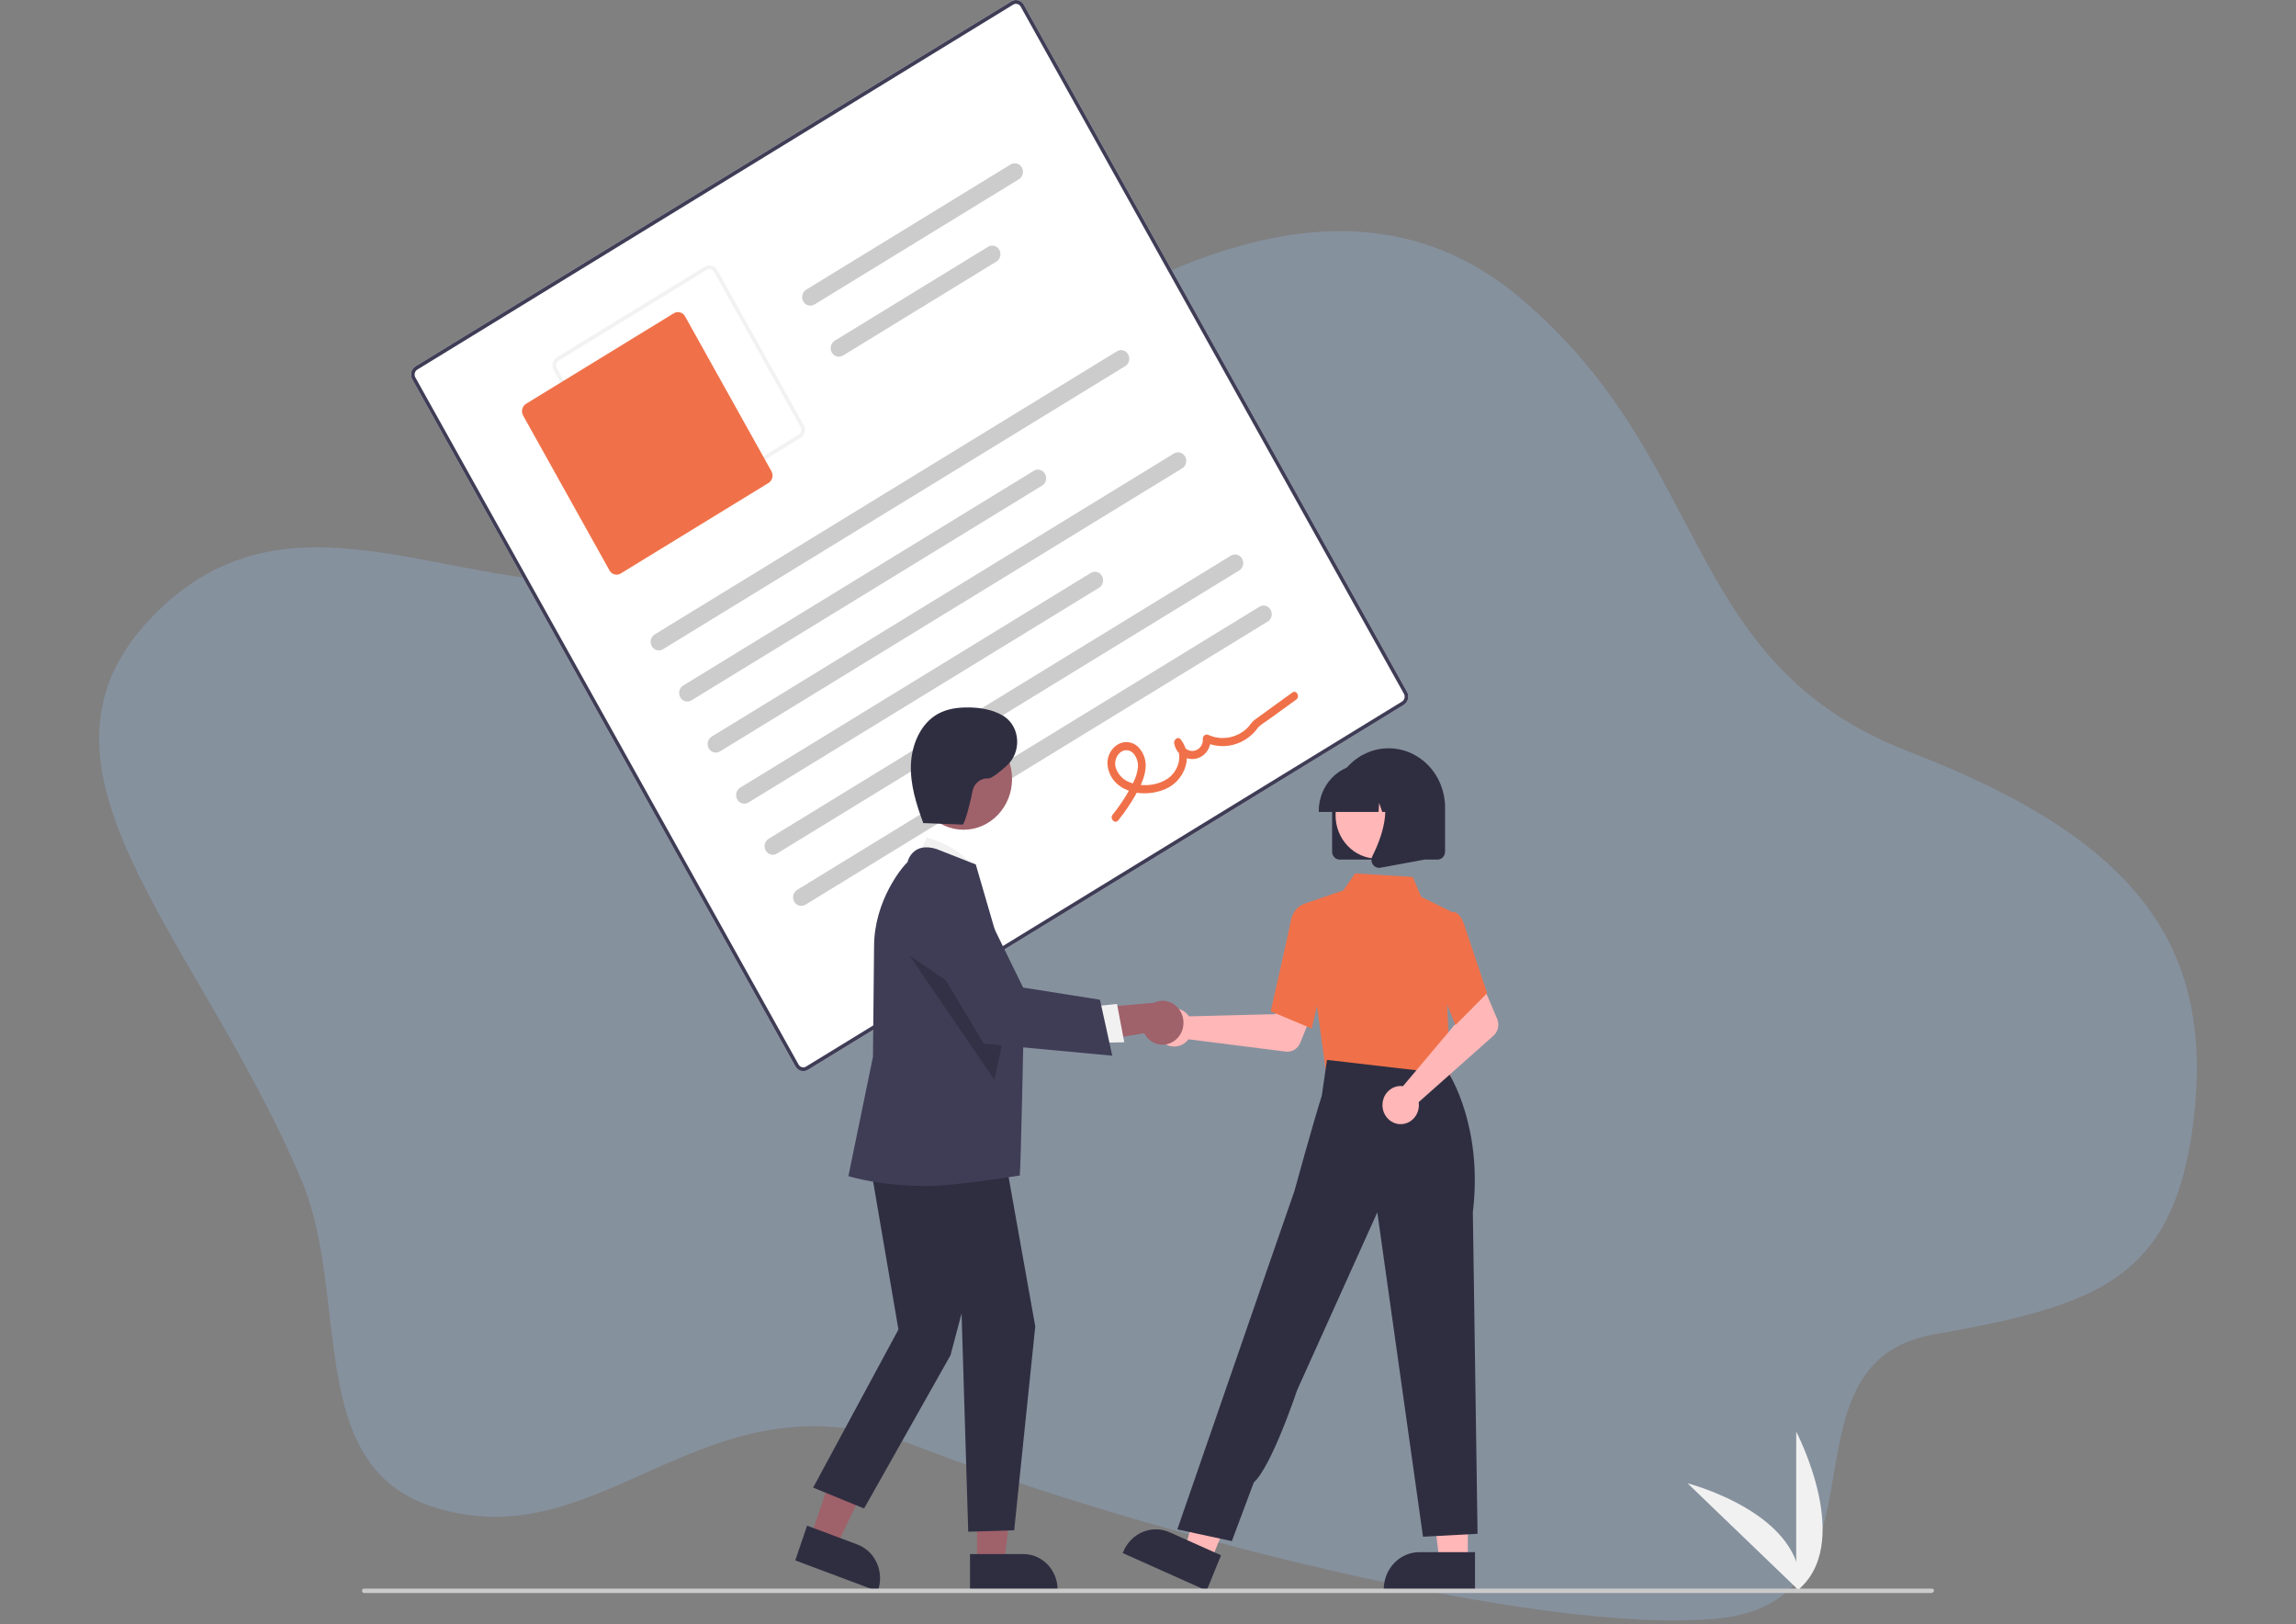 <svg width="222" height="157" viewBox="0 0 222 157" fill="none" xmlns="http://www.w3.org/2000/svg">
<rect x="0" y="0" width="222" height="157" fill="#808080" stroke="none"/>
<path opacity="0.25" d="M146.974 28.795C165.771 44.617 162.356 64.103 184.642 72.695C206.944 81.274 214.287 91.726 212.021 108.884C210.041 123.798 202.547 126.249 186.939 129.017C171.331 131.784 183.539 154.809 166.027 156.475C148.501 158.127 109.488 147.896 88.788 139.868C68.088 131.839 58.479 151.063 41.828 145.665C29.332 141.617 33.926 125.34 29.121 114.02C18.952 90.032 -0.01 73.742 15.402 58.939C29.015 45.857 44.971 58.526 62.498 56.033C80.01 53.541 119.007 5.261 146.974 28.795Z" fill="#98C6FA"/>
<g clip-path="url(#clip0)">
<path d="M173.676 153.846V138.402C173.676 138.402 179.42 149.351 173.676 153.846Z" fill="#F1F1F1"/>
<path d="M174.029 153.842L163.172 143.398C163.172 143.398 174.754 146.369 174.029 153.842Z" fill="#F1F1F1"/>
<path d="M135.733 68.145L78.114 103.43C77.913 103.553 77.672 103.587 77.447 103.525C77.221 103.463 77.028 103.31 76.91 103.099L39.857 36.674C39.74 36.463 39.707 36.211 39.766 35.974C39.825 35.738 39.972 35.536 40.173 35.412L97.792 0.127C97.993 0.003 98.234 -0.031 98.459 0.031C98.685 0.093 98.878 0.247 98.996 0.458L136.049 66.883C136.166 67.094 136.199 67.346 136.14 67.582C136.08 67.819 135.934 68.021 135.733 68.145Z" fill="white"/>
<path d="M135.733 68.145L78.114 103.43C77.913 103.553 77.672 103.587 77.447 103.525C77.221 103.463 77.028 103.31 76.91 103.099L39.857 36.674C39.74 36.463 39.707 36.211 39.766 35.974C39.825 35.738 39.972 35.536 40.173 35.412L97.792 0.127C97.993 0.003 98.234 -0.031 98.459 0.031C98.685 0.093 98.878 0.247 98.996 0.458L136.049 66.883C136.166 67.094 136.199 67.346 136.14 67.582C136.08 67.819 135.934 68.021 135.733 68.145ZM40.351 35.73C40.23 35.805 40.142 35.926 40.107 36.068C40.071 36.21 40.091 36.361 40.161 36.488L77.214 102.913C77.285 103.039 77.401 103.131 77.536 103.169C77.671 103.206 77.816 103.185 77.936 103.111L135.555 67.826C135.676 67.752 135.764 67.63 135.799 67.489C135.835 67.347 135.815 67.196 135.744 67.069L98.692 0.644C98.621 0.517 98.505 0.425 98.37 0.388C98.234 0.351 98.09 0.371 97.969 0.445L40.351 35.73Z" fill="#3F3D56"/>
<path d="M77.389 42.344L63.099 51.096C62.897 51.219 62.657 51.254 62.431 51.191C62.205 51.129 62.012 50.976 61.894 50.765L53.542 35.791C53.424 35.58 53.392 35.329 53.451 35.092C53.51 34.855 53.656 34.653 53.858 34.529L68.148 25.778C68.35 25.655 68.59 25.62 68.816 25.683C69.042 25.745 69.235 25.898 69.353 26.109L77.705 41.083C77.823 41.294 77.855 41.545 77.796 41.782C77.737 42.019 77.591 42.221 77.389 42.344ZM54.035 34.848C53.915 34.922 53.827 35.044 53.791 35.186C53.756 35.328 53.775 35.478 53.846 35.605L62.198 50.579C62.269 50.705 62.385 50.797 62.52 50.835C62.656 50.872 62.8 50.851 62.921 50.777L77.211 42.026C77.332 41.952 77.42 41.83 77.456 41.688C77.491 41.546 77.472 41.395 77.401 41.269L69.049 26.295C68.978 26.169 68.862 26.076 68.727 26.039C68.591 26.002 68.447 26.023 68.326 26.097L54.035 34.848Z" fill="#F2F2F2"/>
<path d="M74.306 46.691L60.016 55.443C59.834 55.554 59.618 55.585 59.415 55.529C59.212 55.473 59.038 55.335 58.932 55.145L50.579 40.172C50.474 39.981 50.444 39.755 50.497 39.542C50.551 39.329 50.682 39.147 50.864 39.036L65.154 30.284C65.336 30.173 65.552 30.142 65.755 30.198C65.958 30.254 66.132 30.392 66.238 30.582L74.591 45.556C74.696 45.746 74.726 45.972 74.673 46.185C74.619 46.398 74.488 46.58 74.306 46.691Z" fill="#F07149"/>
<path d="M108.799 35.395L64.102 62.766C63.921 62.877 63.705 62.909 63.502 62.853C63.298 62.797 63.124 62.659 63.018 62.469C62.912 62.279 62.883 62.052 62.936 61.839C62.989 61.626 63.121 61.444 63.303 61.333L107.999 33.961C108.089 33.906 108.188 33.87 108.291 33.855C108.394 33.84 108.499 33.847 108.6 33.875C108.7 33.903 108.795 33.951 108.878 34.017C108.961 34.083 109.03 34.165 109.083 34.259C109.135 34.353 109.17 34.457 109.184 34.565C109.198 34.673 109.192 34.783 109.165 34.889C109.139 34.994 109.093 35.093 109.03 35.18C108.967 35.267 108.888 35.34 108.799 35.395Z" fill="#CCCCCC"/>
<path d="M100.758 46.946L66.856 67.707C66.766 67.762 66.667 67.798 66.564 67.813C66.461 67.828 66.356 67.821 66.255 67.793C66.052 67.737 65.878 67.599 65.772 67.409C65.666 67.219 65.637 66.993 65.69 66.78C65.743 66.567 65.875 66.385 66.057 66.273L99.959 45.512C100.049 45.457 100.148 45.421 100.251 45.406C100.354 45.391 100.459 45.398 100.56 45.426C100.66 45.453 100.755 45.501 100.838 45.567C100.921 45.633 100.99 45.716 101.043 45.81C101.095 45.904 101.13 46.008 101.144 46.116C101.158 46.224 101.151 46.334 101.125 46.439C101.099 46.545 101.053 46.644 100.99 46.731C100.927 46.818 100.848 46.891 100.758 46.946V46.946Z" fill="#CCCCCC"/>
<path d="M98.517 17.331L78.754 29.435C78.573 29.546 78.356 29.577 78.153 29.521C77.95 29.465 77.776 29.327 77.67 29.137C77.564 28.947 77.534 28.72 77.588 28.507C77.641 28.294 77.773 28.112 77.954 28.001L97.718 15.898C97.899 15.787 98.115 15.756 98.319 15.812C98.419 15.839 98.514 15.887 98.597 15.953C98.68 16.019 98.749 16.102 98.802 16.196C98.854 16.29 98.888 16.394 98.903 16.502C98.917 16.61 98.91 16.72 98.884 16.825C98.858 16.931 98.812 17.03 98.749 17.117C98.686 17.203 98.607 17.276 98.517 17.331Z" fill="#CCCCCC"/>
<path d="M96.34 25.289L81.509 34.372C81.419 34.427 81.32 34.463 81.216 34.478C81.113 34.492 81.008 34.486 80.908 34.458C80.807 34.431 80.713 34.382 80.63 34.316C80.547 34.251 80.477 34.168 80.425 34.074C80.372 33.98 80.338 33.876 80.324 33.768C80.31 33.66 80.316 33.55 80.342 33.444C80.369 33.339 80.415 33.24 80.478 33.153C80.54 33.066 80.619 32.993 80.709 32.938L95.54 23.856C95.722 23.744 95.938 23.713 96.141 23.769C96.344 23.825 96.518 23.963 96.624 24.154C96.73 24.344 96.76 24.57 96.707 24.783C96.653 24.996 96.521 25.178 96.34 25.289Z" fill="#CCCCCC"/>
<path d="M114.306 45.274L69.61 72.645C69.429 72.757 69.213 72.787 69.009 72.732C68.806 72.676 68.632 72.538 68.526 72.347C68.42 72.157 68.391 71.931 68.444 71.718C68.497 71.505 68.629 71.323 68.811 71.212L113.507 43.84C113.688 43.729 113.904 43.698 114.107 43.754C114.311 43.81 114.485 43.948 114.591 44.138C114.697 44.328 114.726 44.554 114.673 44.767C114.62 44.98 114.488 45.163 114.306 45.274V45.274Z" fill="#CCCCCC"/>
<path d="M106.268 56.821L72.366 77.582C72.276 77.637 72.177 77.673 72.074 77.688C71.971 77.703 71.866 77.696 71.765 77.668C71.665 77.641 71.57 77.593 71.487 77.527C71.404 77.461 71.335 77.378 71.282 77.284C71.23 77.19 71.195 77.086 71.181 76.978C71.167 76.87 71.173 76.76 71.2 76.655C71.226 76.549 71.272 76.45 71.335 76.363C71.398 76.276 71.477 76.203 71.566 76.148L105.469 55.387C105.558 55.332 105.658 55.296 105.761 55.281C105.864 55.266 105.969 55.273 106.069 55.301C106.17 55.328 106.265 55.376 106.347 55.442C106.43 55.508 106.5 55.591 106.552 55.685C106.605 55.779 106.639 55.883 106.653 55.991C106.668 56.099 106.661 56.209 106.635 56.314C106.608 56.42 106.562 56.519 106.5 56.606C106.437 56.693 106.358 56.766 106.268 56.821V56.821Z" fill="#CCCCCC"/>
<path d="M119.816 55.149L75.12 82.52C75.03 82.575 74.931 82.611 74.828 82.626C74.725 82.641 74.62 82.634 74.519 82.607C74.418 82.579 74.324 82.531 74.241 82.465C74.158 82.399 74.088 82.317 74.036 82.222C73.984 82.128 73.949 82.024 73.935 81.916C73.921 81.808 73.927 81.698 73.954 81.593C73.98 81.487 74.026 81.388 74.089 81.302C74.152 81.215 74.231 81.142 74.32 81.087L119.016 53.715C119.106 53.66 119.206 53.624 119.309 53.609C119.412 53.594 119.517 53.601 119.617 53.629C119.718 53.656 119.812 53.705 119.895 53.77C119.978 53.836 120.048 53.919 120.1 54.013C120.153 54.107 120.187 54.211 120.201 54.319C120.215 54.427 120.209 54.537 120.183 54.642C120.156 54.748 120.11 54.847 120.047 54.934C119.985 55.021 119.906 55.094 119.816 55.149Z" fill="#CCCCCC"/>
<path d="M122.572 60.09L77.876 87.462C77.786 87.517 77.687 87.553 77.584 87.567C77.481 87.582 77.376 87.576 77.275 87.548C77.174 87.52 77.08 87.472 76.997 87.406C76.914 87.34 76.844 87.258 76.792 87.164C76.739 87.07 76.705 86.966 76.691 86.858C76.677 86.75 76.683 86.64 76.71 86.534C76.736 86.429 76.782 86.33 76.845 86.243C76.908 86.156 76.986 86.083 77.076 86.028L121.772 58.656C121.862 58.601 121.961 58.566 122.065 58.551C122.168 58.536 122.272 58.542 122.373 58.57C122.474 58.598 122.568 58.646 122.651 58.712C122.734 58.778 122.804 58.86 122.856 58.954C122.909 59.048 122.943 59.153 122.957 59.261C122.971 59.368 122.965 59.478 122.939 59.584C122.912 59.689 122.866 59.788 122.803 59.875C122.74 59.962 122.662 60.035 122.572 60.09Z" fill="#CCCCCC"/>
<path d="M108.117 79.311C108.738 78.544 109.297 77.725 109.788 76.862C110.229 76.083 110.661 75.25 110.758 74.336C110.807 73.947 110.769 73.551 110.645 73.181C110.521 72.811 110.315 72.476 110.045 72.204C109.783 71.952 109.452 71.793 109.099 71.751C108.745 71.709 108.388 71.786 108.079 71.97C107.767 72.158 107.509 72.431 107.332 72.761C107.155 73.09 107.067 73.463 107.076 73.841C107.102 74.256 107.216 74.66 107.412 75.023C107.607 75.386 107.878 75.698 108.204 75.936C109.525 76.939 111.589 76.886 112.997 76.123C114.583 75.263 115.402 73.014 114.156 71.475C113.897 71.154 113.466 71.512 113.531 71.858C113.613 72.324 113.862 72.74 114.228 73.021C114.593 73.301 115.046 73.425 115.496 73.367C115.945 73.309 116.357 73.073 116.646 72.708C116.935 72.343 117.08 71.876 117.051 71.402L116.491 71.745C117.178 72.064 117.933 72.187 118.679 72.103C119.426 72.019 120.139 71.731 120.745 71.267C121.045 71.038 121.313 70.767 121.542 70.461C121.816 70.086 122.276 69.844 122.649 69.574L125.337 67.628C125.732 67.342 125.356 66.66 124.958 66.948L122.524 68.71C122.118 69.004 121.71 69.294 121.307 69.591C121.018 69.804 120.841 70.147 120.579 70.4C120.082 70.868 119.469 71.178 118.811 71.295C118.152 71.412 117.476 71.33 116.86 71.059C116.803 71.026 116.738 71.01 116.673 71.011C116.608 71.013 116.544 71.031 116.488 71.066C116.432 71.1 116.385 71.149 116.352 71.208C116.319 71.267 116.301 71.334 116.3 71.402C116.33 71.684 116.251 71.968 116.083 72.19C115.914 72.413 115.668 72.556 115.398 72.59C115.129 72.623 114.858 72.544 114.644 72.369C114.43 72.194 114.291 71.937 114.257 71.655L113.632 72.038C114.435 73.032 113.9 74.555 112.974 75.221C111.938 75.967 110.408 76.096 109.241 75.633C108.954 75.529 108.691 75.365 108.468 75.151C108.245 74.936 108.067 74.676 107.944 74.386C107.83 74.124 107.798 73.831 107.851 73.549C107.904 73.266 108.041 73.009 108.242 72.812C108.416 72.632 108.649 72.53 108.894 72.527C109.138 72.524 109.374 72.621 109.551 72.797C109.745 73.004 109.886 73.257 109.964 73.535C110.042 73.813 110.054 74.106 109.998 74.39C109.877 75.178 109.461 75.906 109.074 76.579C108.632 77.347 108.132 78.077 107.579 78.761C107.269 79.145 107.804 79.699 108.117 79.311L108.117 79.311Z" fill="#F07149"/>
<path d="M114.789 98.032C114.854 98.101 114.913 98.177 114.967 98.256L123.29 98.043L124.261 96.184L127.13 97.352L125.716 100.818C125.602 101.098 125.404 101.332 125.152 101.484C124.901 101.636 124.609 101.699 124.32 101.662L114.917 100.472C114.695 100.766 114.393 100.983 114.051 101.093C113.708 101.203 113.342 101.201 113.001 101.088C112.66 100.975 112.36 100.755 112.141 100.459C111.922 100.162 111.794 99.803 111.774 99.429C111.755 99.054 111.844 98.683 112.031 98.363C112.218 98.043 112.494 97.791 112.821 97.639C113.148 97.487 113.512 97.444 113.863 97.514C114.215 97.584 114.538 97.765 114.789 98.032Z" fill="#FFB7B7"/>
<path d="M141.921 150.994H139.185L137.883 139.934L141.922 139.934L141.921 150.994Z" fill="#FFB7B7"/>
<path d="M142.619 153.771L133.795 153.771V153.654C133.795 152.7 134.157 151.784 134.801 151.11C135.445 150.435 136.318 150.055 137.229 150.055H137.229L142.619 150.056L142.619 153.771Z" fill="#2F2E41"/>
<path d="M117.069 150.931L114.553 149.805L117.502 139.098L121.216 140.76L117.069 150.931Z" fill="#FFB7B7"/>
<path d="M116.67 153.772L108.555 150.14L108.599 150.033C108.957 149.155 109.633 148.462 110.478 148.107C111.324 147.751 112.269 147.762 113.107 148.137L113.107 148.137L118.063 150.356L116.67 153.772Z" fill="#2F2E41"/>
<path d="M128.618 100.427L128.42 103.787L134.205 104.435L140.257 105.114L138.476 100.012L128.618 100.427Z" fill="#FFB7B7"/>
<path d="M128.237 103.83L125.99 87.415L129.885 86.078L131.029 84.434L136.596 84.779L137.414 86.697L140.382 88.167L139.926 97.044L140.259 104.47L128.237 103.83Z" fill="#F07149"/>
<path d="M126.823 99.43L122.861 97.769L122.878 97.695C122.895 97.621 124.581 90.237 124.805 89.051C125.038 87.815 125.891 87.473 125.927 87.459L125.953 87.449L127.521 87.949L128.21 93.618L126.823 99.43Z" fill="#F07149"/>
<path d="M119.108 148.986L113.835 147.853L122.264 123.482L125.149 115.169C125.149 115.169 126.978 108.504 127.805 105.925L128.304 102.464L140.114 103.834C140.114 103.834 143.412 108.91 142.41 117.183L142.864 148.278L137.59 148.561L133.172 117.2L125.419 134.392C125.419 134.392 122.975 141.728 121.227 143.318L119.108 148.986Z" fill="#2F2E41"/>
<path d="M135.377 104.987C135.47 104.984 135.563 104.99 135.655 105.003L141.165 98.463L140.524 96.453L143.292 95.043L144.757 98.486C144.875 98.764 144.904 99.075 144.84 99.371C144.775 99.668 144.62 99.935 144.399 100.132L137.172 106.548C137.227 106.918 137.173 107.298 137.018 107.635C136.862 107.973 136.612 108.253 136.301 108.438C135.99 108.623 135.632 108.705 135.275 108.671C134.919 108.638 134.581 108.492 134.305 108.253C134.03 108.013 133.831 107.692 133.734 107.331C133.637 106.97 133.648 106.586 133.764 106.232C133.881 105.877 134.097 105.568 134.386 105.346C134.674 105.123 135.019 104.998 135.377 104.987Z" fill="#FFB7B7"/>
<path d="M140.726 99.099L138.428 93.435L139.324 89.489L140.29 88.21C140.36 88.179 140.437 88.163 140.514 88.164C140.591 88.164 140.667 88.182 140.737 88.215C141.093 88.365 141.396 88.826 141.638 89.583L143.792 96.012L140.726 99.099Z" fill="#F07149"/>
<path d="M128.801 82.333V78.062C128.801 76.545 129.376 75.089 130.4 74.016C131.425 72.943 132.814 72.34 134.262 72.34C135.711 72.34 137.1 72.943 138.124 74.016C139.148 75.089 139.724 76.545 139.724 78.062V82.333C139.724 82.537 139.646 82.732 139.509 82.876C139.371 83.02 139.185 83.101 138.99 83.102H129.534C129.34 83.101 129.153 83.02 129.016 82.876C128.878 82.732 128.801 82.537 128.801 82.333Z" fill="#2F2E41"/>
<path d="M133.141 83.005C135.352 83.005 137.145 81.127 137.145 78.809C137.145 76.492 135.352 74.614 133.141 74.614C130.929 74.614 129.136 76.492 129.136 78.809C129.136 81.127 130.929 83.005 133.141 83.005Z" fill="#FFB7B7"/>
<path d="M127.51 78.406C127.511 77.206 127.967 76.055 128.777 75.206C129.586 74.358 130.685 73.88 131.83 73.879H132.645C133.791 73.88 134.889 74.358 135.699 75.206C136.509 76.055 136.964 77.206 136.965 78.406V78.491H135.243L134.655 76.767L134.538 78.491H133.647L133.351 77.621L133.292 78.491H127.51L127.51 78.406Z" fill="#2F2E41"/>
<path d="M132.747 83.584C132.666 83.469 132.618 83.332 132.608 83.19C132.598 83.048 132.626 82.906 132.69 82.779C133.554 81.058 134.763 77.877 133.158 75.915L133.042 75.774H137.703V83.106L133.469 83.888C133.426 83.896 133.383 83.9 133.339 83.9C133.224 83.9 133.11 83.872 133.007 83.817C132.904 83.761 132.815 83.682 132.747 83.584Z" fill="#2F2E41"/>
<path d="M78.38 148.576L80.853 149.503L85.439 139.948L81.789 138.581L78.38 148.576Z" fill="#9F616A"/>
<path d="M76.893 150.85L78.038 147.492L82.909 149.316C83.731 149.625 84.403 150.264 84.777 151.091C85.151 151.919 85.197 152.868 84.903 153.731L84.867 153.837L76.893 150.85Z" fill="#2F2E41"/>
<path d="M94.463 151.138L97.09 151.138L98.339 140.523L94.463 140.524L94.463 151.138Z" fill="#9F616A"/>
<path d="M93.791 150.238L98.963 150.238H98.964C99.397 150.238 99.825 150.328 100.225 150.501C100.625 150.675 100.988 150.929 101.294 151.25C101.6 151.571 101.843 151.951 102.009 152.37C102.175 152.789 102.26 153.238 102.26 153.692V153.804L93.791 153.805L93.791 150.238Z" fill="#2F2E41"/>
<path d="M88.477 83.326L89.619 80.961C89.619 80.961 93.874 82.078 94.261 84.662L88.477 83.326Z" fill="#F1F1F1"/>
<path d="M83.763 110.367L86.87 128.53L78.622 143.813L83.549 145.834L91.904 131.019L92.975 126.978L93.618 148.078L98.062 147.937L100.099 128.234L96.831 109.918L83.763 110.367Z" fill="#2F2E41"/>
<path d="M89.661 114.66C85.097 114.66 82.2 113.746 82.135 113.731L82.03 113.708L84.407 102.161L84.514 91.51C84.514 86.997 87.349 83.669 87.742 83.362C87.809 83.088 87.931 82.832 88.101 82.613C88.272 82.394 88.486 82.216 88.728 82.093C89.674 81.643 90.829 82.183 90.878 82.206L94.347 83.568L94.363 83.619C94.405 83.748 98.973 99.463 98.973 99.463C98.973 99.463 98.697 113.193 98.6 113.643C98.6 113.643 92.196 114.66 89.661 114.66Z" fill="#3F3D56"/>
<path d="M93.166 80.215C95.756 80.215 97.855 78.016 97.855 75.303C97.855 72.59 95.756 70.391 93.166 70.391C90.577 70.391 88.478 72.59 88.478 75.303C88.478 78.016 90.577 80.215 93.166 80.215Z" fill="#9F616A"/>
<path opacity="0.2" d="M87.939 92.379L96.141 104.369L97.352 98.77L87.939 92.379Z" fill="black"/>
<path d="M113.652 100.54C113.422 100.731 113.154 100.867 112.868 100.938C112.581 101.009 112.284 101.013 111.996 100.951C111.708 100.888 111.436 100.76 111.201 100.576C110.965 100.392 110.771 100.155 110.632 99.884L103.572 101.068L105.102 97.52L111.571 96.94C112.022 96.725 112.532 96.691 113.005 96.844C113.478 96.998 113.881 97.328 114.138 97.771C114.394 98.215 114.487 98.742 114.397 99.252C114.308 99.763 114.043 100.221 113.652 100.54H113.652Z" fill="#9F616A"/>
<path d="M105.467 97.315L108.003 97.055L108.706 100.762L105.514 100.821L105.467 97.315Z" fill="#F1F1F1"/>
<path d="M107.546 102.059L95.123 100.9L88.85 90.447L88.831 90.355C88.653 89.501 88.778 88.608 89.182 87.844C89.586 87.079 90.242 86.495 91.027 86.2C91.812 85.904 92.673 85.919 93.449 86.24C94.224 86.561 94.862 87.168 95.243 87.945L98.925 95.471L106.356 96.648L107.546 102.059Z" fill="#3F3D56"/>
<path d="M89.173 79.568L93.064 79.715C93.301 79.724 93.945 77.041 94.029 76.485C94.096 76.123 94.286 75.799 94.564 75.572C94.842 75.346 95.19 75.234 95.541 75.257C95.832 75.286 96.567 74.715 97.325 74.04C98.764 72.758 98.689 70.351 97.108 69.268C97.065 69.238 97.022 69.211 96.981 69.187C95.984 68.602 94.817 68.406 93.675 68.391C92.639 68.377 91.574 68.514 90.661 69.028C89.025 69.948 88.154 71.961 88.078 73.905C88.001 75.85 88.596 77.751 89.271 79.564" fill="#2F2E41"/>
<path d="M186.715 154.001H35.204C35.15 154.001 35.098 153.979 35.06 153.939C35.022 153.899 35 153.844 35 153.788C35 153.731 35.022 153.677 35.06 153.637C35.098 153.597 35.15 153.574 35.204 153.574H186.796C186.85 153.574 186.902 153.597 186.94 153.637C186.979 153.677 187 153.731 187 153.788C187 153.906 186.828 154.001 186.715 154.001Z" fill="#CBCBCB"/>
</g>
<defs>
<clipPath id="clip0">
<rect width="152" height="154" fill="white" transform="translate(35)"/>
</clipPath>
</defs>
</svg>
